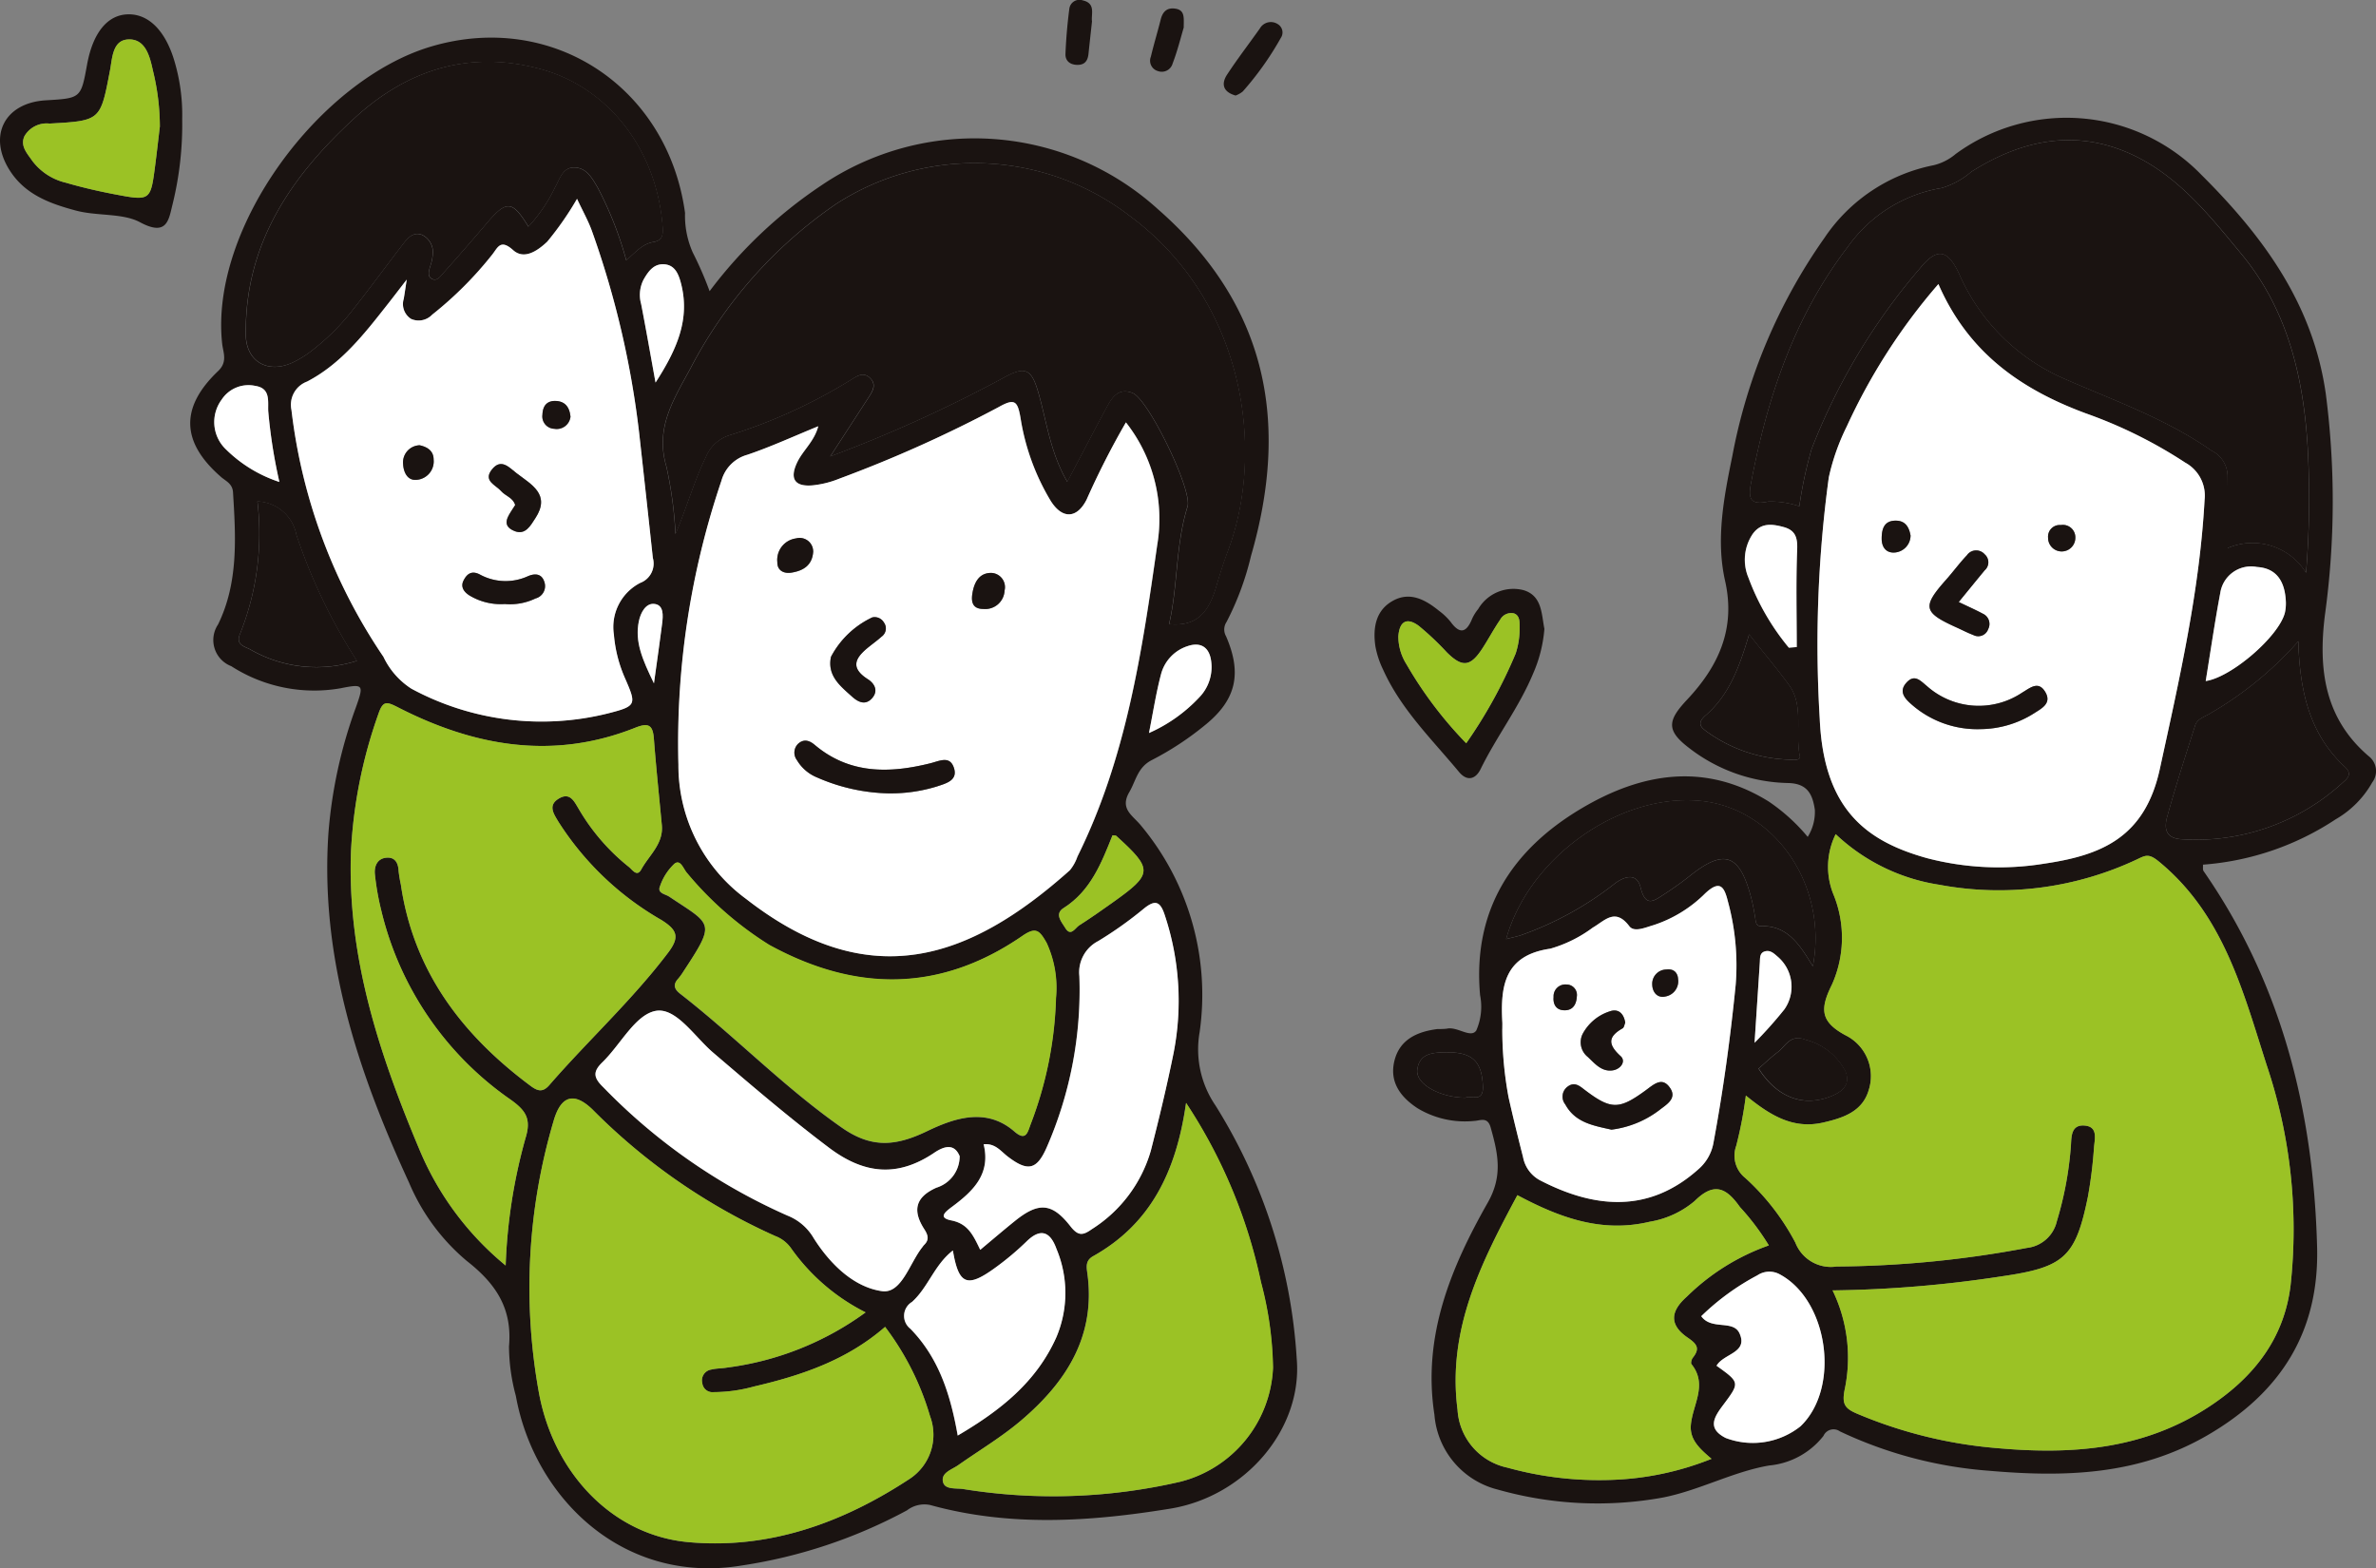 <svg xmlns="http://www.w3.org/2000/svg" xmlns:xlink="http://www.w3.org/1999/xlink" width="169.067" height="111.604" viewBox="0 0 169.067 111.604">
  <rect x="0" y="0" width="169.067" height="111.604" fill="#808080" stroke="none"/>
  <defs>
    <clipPath id="clip-path">
      <rect id="長方形_772" data-name="長方形 772" width="169.067" height="111.604" transform="translate(0 0)" fill="none"/>
    </clipPath>
  </defs>
  <g id="グループ_417" data-name="グループ 417" transform="translate(0 -0.001)">
    <g id="グループ_416" data-name="グループ 416" transform="translate(0 0.001)" clip-path="url(#clip-path)">
      <path id="パス_6008" data-name="パス 6008" d="M160.226,42.433a32.46,32.46,0,0,1,7.936-7.521,19.414,19.414,0,0,1,23.973,1.68c7.769,6.8,9.386,15.134,6.618,24.685a20.252,20.252,0,0,1-1.738,4.688.965.965,0,0,0-.036,1.013c1.143,2.635.743,4.51-1.478,6.313a21.3,21.3,0,0,1-3.785,2.492c-1.035.522-1.141,1.469-1.615,2.282-.705,1.21.235,1.658.826,2.386A18.8,18.8,0,0,1,195.1,95.159a7.077,7.077,0,0,0,1.131,5.217,38.345,38.345,0,0,1,5.779,18.017c.429,5-3.658,9.8-9,10.671-5.689.927-11.414,1.308-17.079-.259a2.028,2.028,0,0,0-1.651.378,36.014,36.014,0,0,1-11.745,3.924c-8.51,1.412-14.8-4.886-16.088-12.064a13.737,13.737,0,0,1-.489-3.525c.245-2.713-.945-4.471-3-6.08a14.737,14.737,0,0,1-4.111-5.574c-3.634-7.878-6.329-15.976-5.741-24.828a33.637,33.637,0,0,1,1.958-8.994c.576-1.631.548-1.685-1.108-1.356a10.913,10.913,0,0,1-7.759-1.575,1.991,1.991,0,0,1-.94-2.97c1.458-2.986,1.26-6.2,1.064-9.4-.038-.62-.5-.792-.846-1.09-2.839-2.464-2.95-4.936-.213-7.544.693-.66.355-1.323.287-1.942-.906-8.269,6.951-18.814,14.882-21.155,8.622-2.545,16.825,2.885,18.054,11.845a6.443,6.443,0,0,0,.552,2.823,25.015,25.015,0,0,1,1.2,2.758m29.628,9.327a58.161,58.161,0,0,0-2.8,5.5c-.7,1.379-1.744,1.384-2.56.075a16.346,16.346,0,0,1-2.142-5.9c-.208-1.193-.411-1.407-1.542-.77a91.9,91.9,0,0,1-11.351,5.1,6.9,6.9,0,0,1-1.873.473c-1.313.123-1.687-.473-1.113-1.657.406-.838,1.2-1.464,1.489-2.545-1.792.732-3.392,1.47-5.053,2.031a2.637,2.637,0,0,0-1.833,1.834,58.13,58.13,0,0,0-3.065,20.221,11.771,11.771,0,0,0,4.806,9.542c8.748,6.818,15.85,4.393,23.047-2.033a3.129,3.129,0,0,0,.538-.971c3.465-6.986,4.593-14.547,5.675-22.161a11.122,11.122,0,0,0-2.224-8.74M138.685,41.588c-.641.832-.965,1.26-1.3,1.682-1.677,2.13-3.337,4.3-5.8,5.586a1.76,1.76,0,0,0-1.109,2.02,39.464,39.464,0,0,0,6.546,17.569,5.46,5.46,0,0,0,1.987,2.265,19.506,19.506,0,0,0,13.974,1.762c2.054-.523,2.047-.623,1.235-2.486a9.617,9.617,0,0,1-.8-3.125,3.533,3.533,0,0,1,1.871-3.679,1.471,1.471,0,0,0,.9-1.779q-.472-4.438-.972-8.872a64.8,64.8,0,0,0-3.346-14.346c-.26-.74-.656-1.433-1.076-2.335a22.023,22.023,0,0,1-2.119,3.048c-.713.677-1.656,1.3-2.431.6-.929-.835-1.1-.142-1.516.359a26.187,26.187,0,0,1-4.243,4.238,1.327,1.327,0,0,1-1.5.3,1.253,1.253,0,0,1-.523-1.425c.055-.312.1-.627.216-1.386m47,14.4c1-1.887,1.911-3.648,2.855-5.393.376-.695.852-1.3,1.795-.919,1.139.465,4.263,6.936,3.907,8.073-.861,2.745-.68,5.633-1.313,8.371,2.192.218,2.9-1.126,3.382-2.762.241-.826.5-1.649.807-2.454,2.636-7.006,1.3-17.691-6.97-23.818a18.134,18.134,0,0,0-20.879-.889,32.15,32.15,0,0,0-10.411,11.748c-1.216,2.24-2.514,4.238-1.695,6.979a29.51,29.51,0,0,1,.644,4.784c.8-1.872,1.31-3.736,2.161-5.482a2.693,2.693,0,0,1,1.73-1.562,37.626,37.626,0,0,0,8.51-3.877c.485-.291.939-.659,1.439-.183s.155.989-.144,1.45l-2.683,4.132a98.239,98.239,0,0,0,12.3-5.58c1.565-.876,2.018-.667,2.511,1.054.592,2.066.838,4.243,2.053,6.329M171.333,115.1a14.417,14.417,0,0,1-5.311-4.573,2.431,2.431,0,0,0-1.135-.867,43.089,43.089,0,0,1-12.985-8.995c-1.317-1.272-2.259-1-2.78.842a41.776,41.776,0,0,0-1.016,19.416c1.082,5.666,5.244,10.039,10.626,10.528,5.74.521,10.971-1.373,15.728-4.5a3.753,3.753,0,0,0,1.459-4.458,19.605,19.605,0,0,0-3.2-6.362c-2.714,2.366-5.949,3.459-9.328,4.244a10.877,10.877,0,0,1-2.879.4.723.723,0,0,1-.8-.641.777.777,0,0,1,.634-.964c.364-.09.753-.077,1.125-.142a21.342,21.342,0,0,0,9.86-3.927m-25.611-3.339a38.324,38.324,0,0,1,1.415-9.073c.428-1.372,0-1.967-1.059-2.726a22.833,22.833,0,0,1-9.216-13.5,18.639,18.639,0,0,1-.446-2.55c-.057-.573.174-1.127.847-1.171.6-.039.817.392.842.957a9.622,9.622,0,0,0,.16.96c.905,6.174,4.365,10.7,9.229,14.321.5.373.867.483,1.335-.056,2.768-3.188,5.9-6.048,8.458-9.431.839-1.109.642-1.611-.486-2.319a21.109,21.109,0,0,1-7.332-7c-.327-.554-.778-1.177.07-1.659.768-.436,1.062.23,1.362.723a14.852,14.852,0,0,0,3.585,4.16c.246.189.575.747.885.181.555-1.014,1.589-1.82,1.463-3.153-.194-2.049-.409-4.1-.566-6.149-.074-.965-.37-1.164-1.319-.786-5.844,2.329-11.45,1.332-16.858-1.432-.817-.418-1.094-.521-1.419.436a34.264,34.264,0,0,0-1.958,9.813c-.272,7.545,2.039,14.479,4.912,21.3a21.246,21.246,0,0,0,6.094,8.154m8.586-71.54c.642-.55,1.135-1.16,1.915-1.291.638-.107.71-.489.669-1.055-.407-5.57-3.908-9.926-8.6-11.23-5.038-1.4-9.5-.046-13.324,3.463-4.528,4.155-7.813,8.946-7.74,15.412.021,1.89,1.534,2.8,3.3,2a7.256,7.256,0,0,0,1.247-.746,16.5,16.5,0,0,0,3.209-3.2c1.173-1.485,2.287-3.015,3.443-4.513.332-.43.73-.887,1.35-.637a1.359,1.359,0,0,1,.758,1.336,3.267,3.267,0,0,1-.193.922c-.085.313-.206.678.12.863.357.2.6-.154.8-.381,1.043-1.172,2.078-2.351,3.092-3.548,1.423-1.679,1.83-1.662,2.985.217a11.228,11.228,0,0,0,1.9-2.808c.344-.591.527-1.427,1.39-1.4s1.25.777,1.636,1.427a25.348,25.348,0,0,1,2.035,5.171m39.834,59.969c-.7,4.953-2.568,8.639-6.612,10.907-.568.318-.471.779-.406,1.258.6,4.455-1.526,7.716-4.713,10.428-1.392,1.185-2.985,2.134-4.487,3.19-.466.327-1.258.539-1.068,1.222.148.532.946.4,1.431.474a40.068,40.068,0,0,0,15.463-.525,8.763,8.763,0,0,0,6.578-8.109,25.021,25.021,0,0,0-.855-6.083,36.957,36.957,0,0,0-5.332-12.762m-9.255-7.458a7.648,7.648,0,0,0-.665-3.917c-.514-.913-.775-1.163-1.734-.5-5.849,4.026-11.871,4-18.007.638a24.284,24.284,0,0,1-5.837-5.105c-.265-.282-.462-1.007-.9-.681a3.892,3.892,0,0,0-1.035,1.61c-.214.5.38.552.651.733,3.056,2.045,3.349,1.778,1.015,5.334a4.184,4.184,0,0,1-.381.522c-.386.426-.253.744.157,1.063,3.928,3.054,7.392,6.657,11.494,9.521,2.091,1.46,3.786,1.348,6.042.267,1.855-.889,4.192-1.768,6.237.009.816.709.937.094,1.148-.486a27.15,27.15,0,0,0,1.815-9m-6.86,11.224c-.354-.842-1.016-.756-1.794-.229-2.587,1.751-4.96,1.554-7.492-.353-2.857-2.153-5.557-4.469-8.27-6.788-1.314-1.124-2.64-3.248-4.1-2.945-1.437.3-2.474,2.4-3.753,3.644-.725.7-.621,1.125.076,1.8a41.715,41.715,0,0,0,13.084,9.114,3.753,3.753,0,0,1,1.865,1.6c1.149,1.822,2.826,3.486,4.859,3.779,1.407.2,1.967-2,2.89-3.146a1.3,1.3,0,0,1,.1-.13c.389-.37.3-.7.026-1.131-.828-1.285-.684-2.268.865-2.956a2.344,2.344,0,0,0,1.652-2.268m1.462,6.687c.886-.738,1.664-1.4,2.46-2.047,1.674-1.35,2.633-1.321,3.951.365.568.727.9.66,1.537.208a9.82,9.82,0,0,0,4.19-5.58c.59-2.3,1.143-4.6,1.614-6.927a19.3,19.3,0,0,0-.6-9.768c-.338-1.075-.7-1.211-1.58-.473a27.345,27.345,0,0,1-3.172,2.248,2.5,2.5,0,0,0-1.347,2.493,27.933,27.933,0,0,1-2.305,12.149c-.714,1.65-1.356,1.795-2.793.695-.489-.375-.887-.956-1.714-.872.525,2.12-.762,3.341-2.221,4.428-.518.386-1.047.8-.075.991,1.177.233,1.548,1.04,2.051,2.088m-1.6,13.223c2.994-1.761,5.574-3.771,7.016-6.991a8.084,8.084,0,0,0,.011-6.292c-.412-1.149-1.073-1.562-2.123-.535a20.1,20.1,0,0,1-2.233,1.875c-2,1.456-2.6,1.218-3.014-1.226-1.314,1.01-1.767,2.639-2.911,3.662a1.157,1.157,0,0,0-.108,1.911c2.041,2.091,2.855,4.714,3.364,7.6m-42.75-55.138a39.848,39.848,0,0,1-4.306-8.971,2.924,2.924,0,0,0-2.772-2.371,19.212,19.212,0,0,1-1.224,9.395c-.376.837.353.929.732,1.15a9.424,9.424,0,0,0,7.571.8M129.62,56a37.385,37.385,0,0,1-.793-5.043c-.029-.707.171-1.62-.908-1.788a2.281,2.281,0,0,0-2.408.978,2.684,2.684,0,0,0,.328,3.557A9.7,9.7,0,0,0,129.62,56m26.769-7.082c1.529-2.369,2.476-4.515,1.8-7.074-.171-.652-.433-1.291-1.2-1.336-.734-.043-1.129.516-1.461,1.1a2.38,2.38,0,0,0-.17,1.721c.339,1.738.642,3.482,1.025,5.587M188.9,81.146c-.78,1.948-1.545,3.949-3.481,5.175-.675.428-.131,1,.117,1.415.393.655.707,0,.994-.182.82-.521,1.615-1.083,2.407-1.646,2.845-2.023,2.858-2.335.224-4.726-.032-.029-.1-.016-.261-.037m2.594-7.279a10.948,10.948,0,0,0,3.568-2.527,3.091,3.091,0,0,0,.866-2.512c-.111-1.071-.751-1.458-1.672-1.148a2.862,2.862,0,0,0-1.894,1.965c-.357,1.338-.566,2.715-.868,4.222m-35.225-3.535c.239-1.735.424-2.99.581-4.248.072-.579.135-1.352-.583-1.407-.575-.044-.94.6-1.071,1.232-.3,1.456.244,2.711,1.072,4.422" transform="translate(-109.74 -21.703)" fill="#1a1311"/>
      <path id="パス_6009" data-name="パス 6009" d="M932.759,127.585a3.334,3.334,0,0,0,.51-1.936c-.164-1.116-.537-1.869-1.9-1.9a11.862,11.862,0,0,1-7.063-2.506c-1.642-1.252-1.5-1.961-.126-3.427,2.2-2.344,3.483-5.01,2.7-8.465-.661-2.935-.086-5.931.513-8.847a39.572,39.572,0,0,1,6.557-15.545,12.2,12.2,0,0,1,7.777-5.176,3.809,3.809,0,0,0,1.565-.8,13.365,13.365,0,0,1,17.46,1.462c4.473,4.447,7.978,9.269,8.876,15.617a59.274,59.274,0,0,1-.063,15.728c-.483,3.847-.036,7.353,3.107,10.042a1.339,1.339,0,0,1,.258,1.875,6.97,6.97,0,0,1-2.6,2.623,19.737,19.737,0,0,1-9.444,3.228c.014.175-.027.356.045.459,5.581,8.042,7.821,17.109,8.077,26.74.16,6.009-2.557,10.357-7.79,13.4-4.933,2.868-10.177,3-15.572,2.532a30.012,30.012,0,0,1-10.59-2.8.783.783,0,0,0-1.173.32,5.561,5.561,0,0,1-3.867,2.107c-2.6.451-4.943,1.762-7.56,2.28a26.013,26.013,0,0,1-11.733-.562A5.973,5.973,0,0,1,906.2,168.7c-.863-5.581,1.167-10.461,3.8-15.1,1.094-1.928.709-3.529.2-5.344-.22-.783-.752-.48-1.157-.462a6.532,6.532,0,0,1-4.042-.9c-1.241-.813-2.023-1.895-1.642-3.4s1.628-2.056,3.061-2.238a5.934,5.934,0,0,0,.648-.023c.754-.186,1.715.711,2.111.125a4.216,4.216,0,0,0,.27-2.513c-.541-6.036,2.256-10.339,7.2-13.28,4.258-2.531,8.776-3.333,13.339-.5a13.26,13.26,0,0,1,2.775,2.518m-4.4,18.406a28.49,28.49,0,0,1-.689,3.587,2.028,2.028,0,0,0,.648,2.279,16.74,16.74,0,0,1,3.563,4.6,2.708,2.708,0,0,0,2.926,1.7,75.58,75.58,0,0,0,13.555-1.324,2.464,2.464,0,0,0,2.128-1.909,24.708,24.708,0,0,0,1-5.409c.036-.645.031-1.454.952-1.389.973.068.748.907.692,1.521a32.38,32.38,0,0,1-.435,3.539c-.881,4.321-1.691,5.027-6.143,5.672a85.966,85.966,0,0,1-12.027,1,10.977,10.977,0,0,1,.854,7.087c-.186.973,0,1.3.846,1.667a32.333,32.333,0,0,0,10.017,2.47c5.315.476,10.44.114,15.12-2.979,3.188-2.107,5.294-4.864,5.75-8.591a36.639,36.639,0,0,0-1.7-15.691c-1.682-5.24-3.063-10.709-7.673-14.486-.71-.582-.942-.443-1.543-.155a23.068,23.068,0,0,1-14.081,1.81,13.736,13.736,0,0,1-7.369-3.6,5.234,5.234,0,0,0-.131,4.357,8.146,8.146,0,0,1-.132,6.34c-.854,1.724-.852,2.64.962,3.615a3.245,3.245,0,0,1,1.655,3.891c-.447,1.534-1.81,1.99-3.242,2.319-2.141.491-3.763-.5-5.5-1.918m13.7-57.754a42.387,42.387,0,0,0-6.517,10.125A15.712,15.712,0,0,0,934.262,102a88,88,0,0,0-.645,17.176c.282,6.506,3.377,8.728,7.61,9.914a20.167,20.167,0,0,0,8.391.394c4.031-.594,7.138-1.85,8.2-6.741,1.38-6.348,2.826-12.635,3.183-19.14a2.673,2.673,0,0,0-1.37-2.649,32.9,32.9,0,0,0-7.093-3.514c-4.58-1.695-8.343-4.29-10.479-9.2m-9.892,15.818a29.887,29.887,0,0,1,.869-4.064,44.317,44.317,0,0,1,7.7-12.855c1.2-1.487,1.964-1.414,2.795.353a14.433,14.433,0,0,0,7.37,7.431c3.6,1.585,7.318,2.873,10.6,5.173a2.025,2.025,0,0,1,1.141,1.8c.022,1.7.007,3.393.007,5.129a4.485,4.485,0,0,1,5.576,1.76,65.021,65.021,0,0,0,.117-8.91c-.3-4.987-1.413-9.762-4.675-13.725C961.4,83.4,959.118,80.526,955.792,79c-3.964-1.817-7.8-1.033-11.4,1.257a5.623,5.623,0,0,1-2.114,1.151,10.239,10.239,0,0,0-6.686,4.217c-3.8,4.967-5.713,10.715-6.861,16.772-.193,1.019-.133,1.614,1.227,1.32a6.385,6.385,0,0,1,2.212.336m-2.176,52.6a17.268,17.268,0,0,0-2.056-2.73c-.965-1.369-1.836-1.8-3.221-.429a6.606,6.606,0,0,1-3.2,1.476c-3.38.807-6.371-.265-9.414-1.892-2.558,4.772-5,9.551-4.259,15.272a4.479,4.479,0,0,0,3.539,4.117,24.416,24.416,0,0,0,7.382.875,20.961,20.961,0,0,0,7.152-1.5c-.84-.717-1.553-1.354-1.473-2.391.112-1.445,1.227-2.873.047-4.343-.065-.08,0-.344.091-.456.51-.643.339-.957-.345-1.423-1.289-.877-1.307-1.837-.084-2.922a15.8,15.8,0,0,1,5.839-3.651m-18.959-15.407a26.378,26.378,0,0,0,.448,4.871c.32,1.42.669,2.834,1.028,4.246a2.363,2.363,0,0,0,1.189,1.644c3.825,1.985,7.721,2.411,11.28-.769a3.226,3.226,0,0,0,1.084-1.911c.692-3.723,1.2-7.468,1.578-11.236a17.288,17.288,0,0,0-.553-5.914c-.258-1.045-.56-1.573-1.628-.567a9.269,9.269,0,0,1-3.7,2.259c-.585.173-1.349.513-1.688.066-1.009-1.331-1.734-.4-2.6.1a9.408,9.408,0,0,1-3.025,1.5c-3.275.468-3.554,2.676-3.412,5.252.006.108,0,.217,0,.458m.269-6.39c.522-.139.834-.192,1.124-.3a23.384,23.384,0,0,0,6.5-3.567c.671-.547,1.657-.96,1.943.2.357,1.442.956.943,1.663.487.635-.41,1.255-.849,1.846-1.32,2.45-1.954,3.548-1.564,4.364,1.579.122.469.209.948.285,1.427.043.275.047.579.414.569,1.917-.048,2.774,1.369,3.684,2.862,1.1-5.78-2.743-11.29-8.051-11.778-5.7-.524-12.149,4-13.775,9.848m56.37-21.2a25.151,25.151,0,0,1-6.232,5.109c-.4.266-.947.373-1.11.888-.684,2.155-1.387,4.306-1.985,6.485-.2.718-.2,1.516.967,1.6a15.438,15.438,0,0,0,11.583-4.082c.345-.3.588-.6.1-1.057-2.52-2.333-3.221-5.384-3.321-8.948m-41.4,51.56c1.661,1.19,1.668,1.2.483,2.779-.633.846-1.191,1.668.167,2.36a5.449,5.449,0,0,0,5.323-.829c2.874-2.743,1.977-9.033-1.537-10.848a1.526,1.526,0,0,0-1.523.1,17.347,17.347,0,0,0-4,2.912c.724,1.022,2.28.225,2.726,1.228.62,1.395-1.138,1.42-1.639,2.3m2.319-52.057c-.678,2.291-1.408,4.314-3.1,5.776-.675.585-.31.871.171,1.212a10.511,10.511,0,0,0,5.739,1.931c.294.013.868.1.794-.252-.347-1.677.3-3.585-.749-5.031-.84-1.161-1.793-2.277-2.859-3.636m32.49,3.329c1.835-.264,5.229-3.2,5.637-4.877a3.115,3.115,0,0,0,.052-.966c-.1-1.268-.666-2.189-2.037-2.273a2.218,2.218,0,0,0-2.615,1.843c-.387,2.046-.684,4.11-1.037,6.273m-29.659-2.374.556-.045c0-2.324-.059-4.651.031-6.972.033-.851-.166-1.353-.968-1.57s-1.607-.326-2.2.5a3.284,3.284,0,0,0-.3,3.1,17.069,17.069,0,0,0,2.876,4.985m-2.154,29.956c1.291,2.015,3.1,2.741,5.072,2,.824-.309,1.521-.83,1.1-1.819a4.422,4.422,0,0,0-2.83-2.235c-1.1-.426-1.409.451-1.995.893-.473.357-.9.772-1.352,1.162M908.4,146.143c.4-.189,1.3.386,1.25-.818-.074-1.743-.719-2.429-2.59-2.412-.906.009-1.962.041-2.082,1.274-.1.988,1.624,1.947,3.422,1.956m20.581-3.908a30.044,30.044,0,0,0,2.121-2.377,2.808,2.808,0,0,0-.515-3.782c-.249-.222-.5-.44-.849-.352-.406.1-.361.471-.382.787-.115,1.753-.23,3.507-.375,5.725" transform="translate(-804.132 -68.026)" fill="#1a1311"/>
      <path id="パス_6010" data-name="パス 6010" d="M12.964,16.758a23.686,23.686,0,0,1-.688,6.066c-.274,1.11-.39,2.3-2.318,1.263-1.234-.661-3.048-.424-4.559-.829-1.84-.494-3.609-1.128-4.711-2.865C-.876,17.929.33,15.585,3.266,15.412c2.493-.147,2.493-.147,2.929-2.539C6.61,10.6,7.646,9.328,9.106,9.294s2.648,1.147,3.292,3.281a13.405,13.405,0,0,1,.566,4.183m-1.591.549a16.844,16.844,0,0,0-.5-4.035c-.211-.966-.515-2.26-1.768-2.19-1.109.062-1.116,1.349-1.279,2.2-.684,3.574-.653,3.586-4.308,3.786a1.822,1.822,0,0,0-1.774.888c-.333.7.192,1.24.546,1.757a4.19,4.19,0,0,0,2.4,1.565c1.136.332,2.3.6,3.458.821,2.558.488,2.564.47,2.892-2.056.118-.911.219-1.824.329-2.737" transform="translate(0 -8.274)" fill="#1a1311"/>
      <path id="パス_6011" data-name="パス 6011" d="M903.33,384.539a9.821,9.821,0,0,1-.8,3.173c-1,2.406-2.6,4.476-3.737,6.8-.372.758-.979.882-1.538.208-1.928-2.324-4.126-4.452-5.393-7.263a6.443,6.443,0,0,1-.556-1.672c-.19-1.3.006-2.571,1.263-3.257,1.214-.662,2.3-.058,3.266.726a4.429,4.429,0,0,1,.821.783c.674.927,1.138.747,1.532-.219a3.1,3.1,0,0,1,.428-.686,2.906,2.906,0,0,1,3.22-1.352c1.342.394,1.282,1.711,1.495,2.756m-5.562,8.14a34.187,34.187,0,0,0,3.516-6.379,5.739,5.739,0,0,0,.284-1.9c0-.321.023-.821-.413-.963a.883.883,0,0,0-.97.449c-.456.661-.831,1.377-1.27,2.051-.853,1.308-1.43,1.36-2.525.277a20.162,20.162,0,0,0-1.99-1.881c-.858-.643-1.389-.324-1.463.746a3.721,3.721,0,0,0,.581,1.984,28.538,28.538,0,0,0,4.249,5.618" transform="translate(-793.437 -339.785)" fill="#1a1311"/>
      <path id="パス_6012" data-name="パス 6012" d="M794.342,19.521c-.906-.26-1.025-.837-.6-1.489.736-1.122,1.557-2.188,2.333-3.284a.9.9,0,0,1,1.269-.31.692.692,0,0,1,.216.993,21.826,21.826,0,0,1-2.7,3.8,1.769,1.769,0,0,1-.52.294" transform="translate(-706.427 -12.724)" fill="#1a1311"/>
      <path id="パス_6013" data-name="パス 6013" d="M692.733,1.528c-.089.822-.172,1.567-.25,2.312-.052.494-.273.794-.816.778-.519-.016-.841-.3-.821-.787.044-1.068.135-2.137.274-3.2a.725.725,0,0,1,.963-.6c.935.212.576.986.65,1.5" transform="translate(-615.031 -0.002)" fill="#1a1311"/>
      <path id="パス_6014" data-name="パス 6014" d="M748.255,6.811c-.216.724-.446,1.667-.792,2.565a.8.8,0,0,1-1.031.549.768.768,0,0,1-.519-1.03c.21-.887.48-1.76.7-2.644.139-.549.436-.859,1.03-.775.7.1.612.632.608,1.336" transform="translate(-664.022 -4.862)" fill="#1a1311"/>
      <path id="パス_6015" data-name="パス 6015" d="M471.468,262.185a11.122,11.122,0,0,1,2.224,8.74c-1.082,7.614-2.21,15.175-5.675,22.161a3.128,3.128,0,0,1-.538.971c-7.2,6.426-14.3,8.852-23.047,2.033a11.771,11.771,0,0,1-4.806-9.542,58.134,58.134,0,0,1,3.065-20.221,2.637,2.637,0,0,1,1.833-1.834c1.66-.56,3.261-1.3,5.053-2.031-.289,1.081-1.083,1.707-1.489,2.545-.574,1.184-.2,1.78,1.113,1.657a6.9,6.9,0,0,0,1.873-.473,91.9,91.9,0,0,0,11.351-5.1c1.131-.638,1.334-.424,1.542.77a16.342,16.342,0,0,0,2.142,5.9c.816,1.309,1.861,1.3,2.56-.075a58.209,58.209,0,0,1,2.8-5.5m-16.793,26.4a11.089,11.089,0,0,0,3.347-.491c.639-.216,1.54-.425,1.193-1.372-.3-.824-1.012-.437-1.658-.277-2.918.727-5.757.781-8.232-1.311-.383-.323-.766-.429-1.153-.1a.876.876,0,0,0-.116,1.178,2.962,2.962,0,0,0,1.448,1.246,13.256,13.256,0,0,0,5.171,1.129m-1.245-12.526a6.382,6.382,0,0,0-2.952,2.815c-.276,1.346.659,2.069,1.5,2.829.441.4.954.632,1.417.121s.2-1.046-.3-1.364c-1.351-.863-.81-1.589.108-2.32.294-.235.6-.457.879-.708a.712.712,0,0,0,.165-1,.763.763,0,0,0-.825-.369m-4.208-4.7a.962.962,0,0,0-1.212-.92,1.544,1.544,0,0,0-1.337,1.7c-.014.572.444.825,1,.738.857-.136,1.5-.529,1.552-1.518m12.105,4.1a1.38,1.38,0,0,0,1.512-1.316,1.014,1.014,0,0,0-.939-1.249c-.887-.012-1.236.7-1.356,1.491-.091.6.033,1.074.783,1.073" transform="translate(-391.355 -232.128)" fill="#fff"/>
      <path id="パス_6016" data-name="パス 6016" d="M197.029,134.652c-.118.759-.161,1.074-.216,1.386a1.253,1.253,0,0,0,.523,1.425,1.327,1.327,0,0,0,1.5-.3,26.192,26.192,0,0,0,4.243-4.238c.416-.5.587-1.194,1.516-.359.775.7,1.718.075,2.431-.6a22.023,22.023,0,0,0,2.119-3.048c.42.9.816,1.594,1.076,2.335a64.788,64.788,0,0,1,3.346,14.345q.494,4.435.972,8.872a1.471,1.471,0,0,1-.9,1.779,3.533,3.533,0,0,0-1.871,3.679,9.621,9.621,0,0,0,.8,3.125c.812,1.863.819,1.963-1.235,2.486a19.506,19.506,0,0,1-13.974-1.762,5.46,5.46,0,0,1-1.987-2.265,39.466,39.466,0,0,1-6.547-17.569,1.76,1.76,0,0,1,1.109-2.02c2.464-1.282,4.123-3.456,5.8-5.586.332-.422.656-.85,1.3-1.682m7,23.1a4.184,4.184,0,0,0,2.156-.4.908.908,0,0,0,.638-1.144c-.187-.643-.688-.647-1.167-.444a3.816,3.816,0,0,1-3.424-.111c-.6-.318-.943-.029-1.173.431s.058.835.449,1.069a4.3,4.3,0,0,0,2.521.594m.709-7.046c-.064.1-.121.184-.176.271-.354.557-.826,1.187.107,1.579.792.332,1.163-.387,1.5-.908,1.107-1.692-.281-2.392-1.334-3.2-.536-.413-1.106-1.093-1.763-.256-.63.8.27,1.085.66,1.525.312.353.859.474,1,.993m-6.8-4.251a1.221,1.221,0,0,0-1.169,1.353c.03.526.284,1.167.947,1.108a1.316,1.316,0,0,0,1.224-1.444c-.005-.642-.483-.906-1-1.018m10.738-2.02c-.059-.641-.345-1.074-.985-1.123-.662-.05-.988.308-1.011.975a.88.88,0,0,0,.842,1,.987.987,0,0,0,1.153-.847" transform="translate(-168.084 -114.767)" fill="#fff"/>
      <path id="パス_6017" data-name="パス 6017" d="M458.621,128.411c-1.215-2.086-1.461-4.262-2.053-6.329-.493-1.72-.946-1.93-2.511-1.054a98.247,98.247,0,0,1-12.3,5.58l2.683-4.132c.3-.461.657-.961.144-1.45s-.954-.108-1.439.183a37.626,37.626,0,0,1-8.51,3.877,2.693,2.693,0,0,0-1.729,1.562c-.851,1.747-1.363,3.611-2.161,5.483a29.54,29.54,0,0,0-.644-4.784c-.819-2.74.479-4.739,1.695-6.979a32.151,32.151,0,0,1,10.411-11.748,18.134,18.134,0,0,1,20.879.889c8.271,6.127,9.606,16.812,6.97,23.818-.3.805-.565,1.628-.807,2.454-.478,1.636-1.19,2.98-3.382,2.762.633-2.738.453-5.626,1.314-8.371.357-1.137-2.767-7.608-3.907-8.073-.943-.385-1.419.224-1.795.919-.945,1.745-1.859,3.506-2.855,5.393" transform="translate(-382.672 -94.127)" fill="#1a1311"/>
      <path id="パス_6018" data-name="パス 6018" d="M367.115,727.564a21.341,21.341,0,0,1-9.86,3.927c-.372.065-.761.051-1.125.142a.777.777,0,0,0-.634.964.723.723,0,0,0,.8.641,10.872,10.872,0,0,0,2.879-.4c3.378-.785,6.613-1.878,9.328-4.244a19.605,19.605,0,0,1,3.2,6.362,3.754,3.754,0,0,1-1.459,4.458c-4.758,3.129-9.988,5.023-15.728,4.5-5.382-.488-9.544-4.861-10.626-10.527a41.775,41.775,0,0,1,1.016-19.416c.521-1.846,1.463-2.115,2.78-.843a43.09,43.09,0,0,0,12.985,8.995,2.431,2.431,0,0,1,1.135.867,14.415,14.415,0,0,0,5.311,4.573" transform="translate(-305.522 -634.172)" fill="#9bc225"/>
      <path id="パス_6019" data-name="パス 6019" d="M238.41,496.07a21.248,21.248,0,0,1-6.094-8.154c-2.874-6.818-5.184-13.752-4.912-21.3a34.264,34.264,0,0,1,1.958-9.813c.325-.957.6-.854,1.419-.436,5.408,2.764,11.014,3.761,16.858,1.432.948-.378,1.245-.179,1.319.786.158,2.052.373,4.1.566,6.149.126,1.333-.908,2.138-1.464,3.153-.31.567-.639.008-.885-.181a14.852,14.852,0,0,1-3.585-4.16c-.3-.493-.595-1.159-1.362-.723-.847.482-.4,1.1-.07,1.659a21.108,21.108,0,0,0,7.332,7c1.128.708,1.325,1.21.486,2.319-2.56,3.383-5.69,6.243-8.458,9.431-.468.539-.834.429-1.335.056-4.865-3.625-8.324-8.147-9.229-14.321a9.624,9.624,0,0,1-.16-.961c-.024-.565-.241-1-.842-.957-.673.044-.9.6-.847,1.171a18.624,18.624,0,0,0,.446,2.55,22.833,22.833,0,0,0,9.216,13.5c1.061.759,1.486,1.354,1.059,2.726a38.319,38.319,0,0,0-1.415,9.073" transform="translate(-202.429 -406.016)" fill="#9bc225"/>
      <path id="パス_6020" data-name="パス 6020" d="M186.429,54.162a25.347,25.347,0,0,0-2.035-5.171c-.387-.65-.778-1.4-1.636-1.427s-1.045.811-1.39,1.4a11.228,11.228,0,0,1-1.9,2.808c-1.156-1.879-1.563-1.9-2.985-.217-1.014,1.2-2.05,2.376-3.092,3.548-.2.227-.444.584-.8.381-.326-.186-.205-.55-.12-.863a3.264,3.264,0,0,0,.194-.922,1.359,1.359,0,0,0-.758-1.336c-.62-.25-1.018.207-1.35.637-1.156,1.5-2.271,3.028-3.443,4.513a16.5,16.5,0,0,1-3.209,3.2,7.26,7.26,0,0,1-1.247.746c-1.768.8-3.281-.112-3.3-2-.073-6.466,3.212-11.256,7.74-15.412,3.825-3.51,8.286-4.864,13.324-3.463,4.69,1.3,8.19,5.659,8.6,11.23.041.566-.031.948-.669,1.055-.78.131-1.273.741-1.915,1.291" transform="translate(-141.862 -35.648)" fill="#1a1311"/>
      <path id="パス_6021" data-name="パス 6021" d="M628.63,715.17a36.957,36.957,0,0,1,5.332,12.762,25.014,25.014,0,0,1,.855,6.083,8.763,8.763,0,0,1-6.578,8.109,40.071,40.071,0,0,1-15.463.525c-.486-.077-1.283.058-1.431-.474-.19-.682.6-.894,1.068-1.222,1.5-1.056,3.095-2.005,4.487-3.19,3.187-2.712,5.31-5.973,4.713-10.428-.064-.479-.161-.94.406-1.258,4.044-2.267,5.909-5.953,6.612-10.907" transform="translate(-544.229 -636.687)" fill="#9bc225"/>
      <path id="パス_6022" data-name="パス 6022" d="M455.808,568.922a27.106,27.106,0,0,1-1.813,9c-.211.58-.332,1.195-1.148.486-2.045-1.777-4.382-.9-6.237-.009-2.256,1.082-3.951,1.193-6.042-.267-4.1-2.864-7.566-6.466-11.494-9.521-.41-.319-.543-.637-.157-1.063a4.191,4.191,0,0,0,.381-.522c2.333-3.556,2.041-3.289-1.015-5.334-.271-.181-.865-.232-.651-.733a3.893,3.893,0,0,1,1.035-1.61c.437-.326.634.4.9.682a24.289,24.289,0,0,0,5.837,5.1c6.136,3.362,12.158,3.388,18.007-.638.959-.66,1.22-.41,1.734.5a7.634,7.634,0,0,1,.663,3.918" transform="translate(-380.663 -497.896)" fill="#9bc225"/>
      <path id="パス_6023" data-name="パス 6023" d="M412.061,665.575a2.344,2.344,0,0,1-1.652,2.268c-1.548.688-1.692,1.671-.864,2.956.278.432.362.76-.026,1.131a1.3,1.3,0,0,0-.1.13c-.923,1.143-1.482,3.349-2.89,3.146-2.032-.293-3.709-1.957-4.859-3.779a3.753,3.753,0,0,0-1.865-1.6,41.714,41.714,0,0,1-13.084-9.114c-.7-.68-.8-1.1-.076-1.8,1.279-1.243,2.315-3.347,3.753-3.645,1.465-.3,2.79,1.822,4.1,2.945,2.713,2.319,5.412,4.636,8.27,6.788,2.531,1.907,4.9,2.1,7.491.353.778-.526,1.441-.613,1.794.229" transform="translate(-343.774 -583.325)" fill="#fff"/>
      <path id="パス_6024" data-name="パス 6024" d="M614.536,610.187c-.5-1.049-.874-1.855-2.051-2.088-.972-.193-.444-.605.075-.991,1.459-1.087,2.746-2.308,2.221-4.428.827-.085,1.225.5,1.714.872,1.437,1.1,2.078.956,2.793-.694a27.934,27.934,0,0,0,2.305-12.149,2.5,2.5,0,0,1,1.347-2.493,27.352,27.352,0,0,0,3.172-2.248c.882-.738,1.242-.6,1.58.473a19.3,19.3,0,0,1,.6,9.768c-.471,2.323-1.024,4.631-1.614,6.927a9.819,9.819,0,0,1-4.19,5.58c-.639.452-.969.518-1.537-.208-1.318-1.686-2.278-1.715-3.951-.365-.8.643-1.574,1.308-2.46,2.047" transform="translate(-544.787 -521.25)" fill="#fff"/>
      <path id="パス_6025" data-name="パス 6025" d="M590.045,814.076c-.509-2.882-1.323-5.5-3.364-7.6a1.158,1.158,0,0,1,.108-1.911c1.144-1.023,1.6-2.652,2.911-3.662.41,2.444,1.013,2.682,3.015,1.226a20.1,20.1,0,0,0,2.233-1.875c1.05-1.027,1.711-.614,2.123.535a8.085,8.085,0,0,1-.01,6.292c-1.441,3.22-4.022,5.23-7.016,6.991" transform="translate(-521.894 -711.915)" fill="#fff"/>
      <path id="パス_6026" data-name="パス 6026" d="M163.25,336.476a9.424,9.424,0,0,1-7.571-.8c-.379-.221-1.108-.312-.732-1.15a19.214,19.214,0,0,0,1.224-9.395,2.924,2.924,0,0,1,2.772,2.371,39.844,39.844,0,0,0,4.306,8.971" transform="translate(-137.85 -289.454)" fill="#1a1311"/>
      <path id="パス_6027" data-name="パス 6027" d="M143.563,256.807a9.7,9.7,0,0,1-3.781-2.3,2.684,2.684,0,0,1-.328-3.557,2.281,2.281,0,0,1,2.408-.978c1.079.168.879,1.081.908,1.788a37.365,37.365,0,0,0,.793,5.043" transform="translate(-123.684 -222.509)" fill="#fff"/>
      <path id="パス_6028" data-name="パス 6028" d="M416.1,179.747c-.383-2.105-.686-3.85-1.025-5.587a2.38,2.38,0,0,1,.17-1.721c.331-.586.727-1.146,1.461-1.1.766.045,1.028.684,1.2,1.336.671,2.56-.276,4.706-1.8,7.075" transform="translate(-369.455 -152.532)" fill="#fff"/>
      <path id="パス_6029" data-name="パス 6029" d="M690.49,541.668c.158.02.229.008.261.037,2.634,2.391,2.621,2.7-.224,4.726-.792.563-1.587,1.125-2.407,1.646-.287.183-.6.837-.994.182-.248-.414-.792-.988-.117-1.415,1.935-1.226,2.7-3.227,3.481-5.175" transform="translate(-611.326 -482.225)" fill="#9bc225"/>
      <path id="パス_6030" data-name="パス 6030" d="M745.009,424.309c.3-1.507.511-2.884.868-4.222a2.862,2.862,0,0,1,1.894-1.965c.921-.31,1.561.077,1.672,1.148a3.091,3.091,0,0,1-.866,2.512,10.948,10.948,0,0,1-3.568,2.527" transform="translate(-663.251 -372.145)" fill="#fff"/>
      <path id="パス_6031" data-name="パス 6031" d="M414.641,397.232c-.828-1.711-1.374-2.966-1.072-4.422.13-.628.5-1.276,1.071-1.232.717.055.655.828.583,1.407-.157,1.258-.342,2.513-.581,4.248" transform="translate(-368.108 -348.603)" fill="#fff"/>
      <path id="パス_6032" data-name="パス 6032" d="M1125.413,559.538c1.741,1.42,3.363,2.409,5.5,1.919,1.433-.328,2.8-.784,3.242-2.319a3.245,3.245,0,0,0-1.655-3.891c-1.814-.975-1.817-1.891-.962-3.615a8.146,8.146,0,0,0,.132-6.34,5.234,5.234,0,0,1,.131-4.357,13.734,13.734,0,0,0,7.369,3.6,23.067,23.067,0,0,0,14.081-1.81c.6-.288.833-.427,1.543.155,4.609,3.778,5.991,9.246,7.673,14.486a36.639,36.639,0,0,1,1.7,15.691c-.456,3.728-2.562,6.484-5.75,8.591-4.68,3.094-9.8,3.455-15.12,2.979a32.336,32.336,0,0,1-10.017-2.47c-.851-.367-1.032-.695-.846-1.667a10.978,10.978,0,0,0-.854-7.087,85.985,85.985,0,0,0,12.027-1c4.452-.645,5.262-1.35,6.143-5.672a32.424,32.424,0,0,0,.435-3.539c.056-.615.281-1.453-.692-1.521-.922-.064-.917.744-.952,1.389a24.7,24.7,0,0,1-1,5.409,2.465,2.465,0,0,1-2.128,1.909,75.556,75.556,0,0,1-13.555,1.324,2.707,2.707,0,0,1-2.926-1.7,16.742,16.742,0,0,0-3.563-4.6,2.028,2.028,0,0,1-.648-2.279,28.506,28.506,0,0,0,.689-3.587" transform="translate(-1001.182 -481.573)" fill="#9bc225"/>
      <path id="パス_6033" data-name="パス 6033" d="M1187.246,184.181c2.135,4.907,5.9,7.5,10.479,9.2a32.9,32.9,0,0,1,7.093,3.514,2.674,2.674,0,0,1,1.37,2.649c-.357,6.506-1.8,12.792-3.183,19.14-1.063,4.891-4.17,6.147-8.2,6.741a20.168,20.168,0,0,1-8.391-.394c-4.233-1.186-7.328-3.407-7.61-9.914a88,88,0,0,1,.645-17.176,15.709,15.709,0,0,1,1.281-3.633,42.4,42.4,0,0,1,6.517-10.125m2.975,31.676a7.214,7.214,0,0,0,3.841-1.135c.534-.341,1.257-.7.791-1.5-.491-.837-1.081-.3-1.645.033a5.547,5.547,0,0,1-6.769-.452c-.476-.39-.9-.906-1.484-.236-.559.637-.071,1.132.364,1.518a7.079,7.079,0,0,0,4.9,1.773m-1.531-9.048c.694-.848,1.267-1.555,1.847-2.256a.754.754,0,0,0,0-1.141.8.8,0,0,0-1.266.072c-.518.544-.963,1.157-1.463,1.72-1.734,1.951-1.652,2.343.743,3.421.39.176.771.377,1.171.527a.749.749,0,0,0,1.067-.415.8.8,0,0,0-.384-1.1c-.519-.276-1.058-.514-1.717-.831m-3.425-4.748c-.108-.563-.355-1.018-1-1.039-.881-.029-1.05.591-1.051,1.283,0,.627.34,1.054.986.979a1.221,1.221,0,0,0,1.069-1.223m11.725.188a.887.887,0,0,0-1.034-.912.83.83,0,0,0-.906.9.97.97,0,0,0,1.94.016" transform="translate(-1049.318 -163.969)" fill="#fff"/>
      <path id="パス_6034" data-name="パス 6034" d="M1138.154,116.932a6.383,6.383,0,0,0-2.212-.336c-1.36.294-1.42-.3-1.227-1.32,1.149-6.058,3.066-11.8,6.861-16.772a10.239,10.239,0,0,1,6.686-4.217,5.619,5.619,0,0,0,2.114-1.151c3.6-2.289,7.437-3.073,11.4-1.257,3.326,1.524,5.6,4.4,7.871,7.151,3.261,3.963,4.374,8.739,4.675,13.725a65.03,65.03,0,0,1-.116,8.91,4.485,4.485,0,0,0-5.576-1.76c0-1.737.015-3.433-.007-5.129a2.025,2.025,0,0,0-1.141-1.8c-3.278-2.3-7-3.588-10.6-5.173a14.433,14.433,0,0,1-7.37-7.431c-.83-1.768-1.591-1.84-2.795-.353a44.313,44.313,0,0,0-7.7,12.855,29.9,29.9,0,0,0-.869,4.064" transform="translate(-1010.119 -80.902)" fill="#1a1311"/>
      <path id="パス_6035" data-name="パス 6035" d="M966.118,775.183a15.8,15.8,0,0,0-5.838,3.651c-1.224,1.085-1.205,2.045.084,2.922.685.466.856.78.346,1.423-.089.112-.155.376-.091.456,1.18,1.47.065,2.9-.047,4.343-.08,1.037.633,1.674,1.473,2.391a20.958,20.958,0,0,1-7.152,1.5,24.414,24.414,0,0,1-7.382-.875,4.479,4.479,0,0,1-3.539-4.117c-.742-5.721,1.7-10.5,4.258-15.272,3.043,1.627,6.035,2.7,9.415,1.892a6.606,6.606,0,0,0,3.2-1.476c1.385-1.375,2.256-.94,3.221.429a17.279,17.279,0,0,1,2.056,2.73" transform="translate(-840.258 -686.554)" fill="#9bc225"/>
      <path id="パス_6036" data-name="パス 6036" d="M973.879,584.681c0-.242.005-.35,0-.458-.142-2.576.137-4.784,3.412-5.252a9.409,9.409,0,0,0,3.024-1.5c.866-.5,1.591-1.432,2.6-.1.339.447,1.1.107,1.688-.066a9.269,9.269,0,0,0,3.7-2.259c1.068-1.006,1.369-.478,1.627.567a17.286,17.286,0,0,1,.553,5.914c-.373,3.769-.886,7.514-1.578,11.236a3.227,3.227,0,0,1-1.085,1.911c-3.559,3.18-7.455,2.754-11.28.769a2.364,2.364,0,0,1-1.189-1.644c-.359-1.411-.709-2.825-1.028-4.246a26.378,26.378,0,0,1-.448-4.871m7.762,7.167a7.07,7.07,0,0,0,3.42-1.4c.468-.37,1.258-.8.765-1.547-.565-.862-1.166-.274-1.758.157-1.935,1.412-2.483,1.384-4.5-.171-.344-.266-.651-.381-1.016-.123a.882.882,0,0,0-.193,1.289c.709,1.306,2.019,1.508,3.277,1.793m.986-7.616c-.11-.676-.511-1.021-1.128-.791a3.336,3.336,0,0,0-1.915,1.623,1.335,1.335,0,0,0,.378,1.611c.5.47.977,1.067,1.763.958.569-.078.979-.644.573-1.015-.9-.821-.921-1.375.139-1.977.111-.063.134-.281.189-.408m3.768-3.046a.684.684,0,0,0-.844-.733,1.018,1.018,0,0,0-1,1.064c.008.52.336.991.94.855a1.1,1.1,0,0,0,.908-1.187m-8.865,1.225c-.046.5.163.883.652.936.65.07.966-.335,1-.966a.744.744,0,0,0-.742-.862.838.838,0,0,0-.91.892" transform="translate(-866.979 -511.459)" fill="#fff"/>
      <path id="パス_6037" data-name="パス 6037" d="M976.571,528.773c1.625-5.843,8.076-10.372,13.775-9.848,5.308.488,9.156,6,8.051,11.778-.91-1.493-1.767-2.91-3.684-2.862-.367.009-.371-.294-.414-.569-.075-.479-.163-.958-.285-1.427-.816-3.144-1.914-3.533-4.364-1.58-.591.471-1.211.91-1.846,1.32-.706.456-1.306.956-1.663-.487-.286-1.157-1.272-.744-1.943-.2a23.384,23.384,0,0,1-6.5,3.567c-.29.112-.6.165-1.124.3" transform="translate(-869.402 -461.941)" fill="#1a1311"/>
      <path id="パス_6038" data-name="パス 6038" d="M1413.775,415.813c.1,3.563.8,6.615,3.321,8.948.49.453.247.76-.1,1.057a15.437,15.437,0,0,1-11.583,4.082c-1.164-.088-1.164-.886-.967-1.6.6-2.179,1.3-4.33,1.985-6.485.164-.515.714-.622,1.11-.888a25.148,25.148,0,0,0,6.232-5.109" transform="translate(-1250.236 -370.182)" fill="#1a1311"/>
      <path id="パス_6039" data-name="パス 6039" d="M1104.2,831.284c.5-.88,2.259-.906,1.639-2.3-.446-1-2-.206-2.726-1.228a17.347,17.347,0,0,1,4-2.912,1.527,1.527,0,0,1,1.524-.1c3.514,1.815,4.411,8.105,1.537,10.848a5.449,5.449,0,0,1-5.323.829c-1.358-.691-.8-1.513-.167-2.36,1.185-1.583,1.178-1.588-.483-2.779" transform="translate(-982.058 -734.092)" fill="#fff"/>
      <path id="パス_6040" data-name="パス 6040" d="M1106.035,411.289c1.066,1.359,2.019,2.475,2.859,3.636,1.046,1.446.4,3.354.749,5.031.074.356-.5.265-.794.252a10.511,10.511,0,0,1-5.739-1.931c-.48-.341-.845-.627-.171-1.212,1.687-1.462,2.418-3.485,3.1-5.776" transform="translate(-981.573 -366.154)" fill="#1a1311"/>
      <path id="パス_6041" data-name="パス 6041" d="M1430.208,375.715c.353-2.164.65-4.227,1.037-6.273a2.218,2.218,0,0,1,2.615-1.843c1.371.084,1.937,1,2.037,2.273a3.112,3.112,0,0,1-.052.966c-.408,1.681-3.8,4.613-5.637,4.877" transform="translate(-1273.256 -327.251)" fill="#fff"/>
      <path id="パス_6042" data-name="パス 6042" d="M1134.6,349.064a17.07,17.07,0,0,1-2.876-4.985,3.284,3.284,0,0,1,.3-3.1c.589-.827,1.384-.72,2.2-.5s1,.718.968,1.569c-.09,2.321-.031,4.648-.031,6.972l-.556.045" transform="translate(-1007.31 -302.974)" fill="#fff"/>
      <path id="パス_6043" data-name="パス 6043" d="M1140.317,675.365c.45-.39.879-.805,1.352-1.163.586-.442.9-1.319,2-.893a4.423,4.423,0,0,1,2.829,2.235c.417.99-.281,1.51-1.1,1.819-1.975.742-3.781.016-5.072-2" transform="translate(-1015.178 -599.319)" fill="#1a1311"/>
      <path id="パス_6044" data-name="パス 6044" d="M922.333,685.636c-1.8-.009-3.518-.967-3.422-1.956.119-1.233,1.176-1.265,2.082-1.274,1.871-.018,2.516.669,2.59,2.411.051,1.2-.846.628-1.25.818" transform="translate(-818.066 -607.519)" fill="#1a1311"/>
      <path id="パス_6045" data-name="パス 6045" d="M1137.667,623.233c.145-2.218.26-3.971.375-5.725.021-.315-.024-.683.382-.787.348-.088.6.13.849.352a2.808,2.808,0,0,1,.515,3.782,30.056,30.056,0,0,1-2.121,2.377" transform="translate(-1012.819 -549.025)" fill="#fff"/>
      <path id="パス_6046" data-name="パス 6046" d="M24.681,31.8c-.109.912-.21,1.826-.329,2.737-.328,2.526-.334,2.544-2.892,2.056-1.163-.222-2.322-.49-3.458-.821a4.19,4.19,0,0,1-2.4-1.565c-.354-.518-.879-1.055-.546-1.757a1.822,1.822,0,0,1,1.774-.888c3.656-.2,3.625-.212,4.308-3.786.163-.85.17-2.137,1.279-2.2,1.252-.07,1.556,1.223,1.768,2.19a16.844,16.844,0,0,1,.5,4.035" transform="translate(-13.309 -22.769)" fill="#9bc225"/>
      <path id="パス_6047" data-name="パス 6047" d="M911.468,406.722a28.54,28.54,0,0,1-4.249-5.618,3.72,3.72,0,0,1-.581-1.984c.074-1.07.6-1.389,1.463-.746a20.154,20.154,0,0,1,1.99,1.881c1.095,1.083,1.672,1.032,2.525-.277.439-.674.814-1.39,1.27-2.051a.883.883,0,0,1,.97-.449c.436.142.415.642.413.963a5.739,5.739,0,0,1-.284,1.9,34.191,34.191,0,0,1-3.516,6.379" transform="translate(-807.138 -353.829)" fill="#9bc225"/>
      <path id="パス_6048" data-name="パス 6048" d="M521.91,484.04a13.3,13.3,0,0,1-5.17-1.131,2.963,2.963,0,0,1-1.449-1.246.876.876,0,0,1,.116-1.178c.387-.326.77-.22,1.153.1,2.475,2.092,5.314,2.038,8.232,1.311.646-.161,1.356-.548,1.658.277.347.947-.554,1.156-1.193,1.372a11.161,11.161,0,0,1-3.347.493" transform="translate(-458.59 -427.579)" fill="#1a1311"/>
      <path id="パス_6049" data-name="パス 6049" d="M541.306,400.247a.763.763,0,0,1,.825.369.712.712,0,0,1-.165,1c-.279.251-.585.474-.879.708-.918.731-1.459,1.457-.108,2.32.5.318.769.843.3,1.364s-.977.275-1.417-.121c-.845-.759-1.78-1.483-1.5-2.829a6.382,6.382,0,0,1,2.952-2.815" transform="translate(-479.231 -356.315)" fill="#1a1311"/>
      <path id="パス_6050" data-name="パス 6050" d="M506.616,349.869c-.056.988-.7,1.382-1.552,1.518-.553.088-1.011-.166-1-.738a1.544,1.544,0,0,1,1.337-1.7.962.962,0,0,1,1.212.92" transform="translate(-448.75 -310.637)" fill="#1a1311"/>
      <path id="パス_6051" data-name="パス 6051" d="M631.049,374.066c-.75,0-.874-.478-.783-1.074.12-.791.469-1.5,1.356-1.491a1.014,1.014,0,0,1,.939,1.249,1.382,1.382,0,0,1-1.512,1.317" transform="translate(-561.077 -330.731)" fill="#1a1311"/>
      <path id="パス_6052" data-name="パス 6052" d="M302.813,373.587a4.3,4.3,0,0,1-2.521-.594c-.39-.235-.683-.6-.448-1.069s.569-.75,1.173-.431a3.817,3.817,0,0,0,3.424.111c.479-.2.98-.2,1.167.444a.908.908,0,0,1-.638,1.144,4.184,4.184,0,0,1-2.156.4" transform="translate(-266.863 -330.605)" fill="#1a1311"/>
      <path id="パス_6053" data-name="パス 6053" d="M318.788,303.808c-.144-.519-.691-.639-1-.992-.389-.44-1.29-.722-.66-1.525.657-.837,1.226-.158,1.763.256,1.054.812,2.441,1.511,1.334,3.2-.34.521-.711,1.24-1.5.908-.933-.391-.461-1.022-.107-1.578.055-.087.112-.173.176-.271" transform="translate(-282.131 -267.872)" fill="#1a1311"/>
      <path id="パス_6054" data-name="パス 6054" d="M262.553,288.723c.519.112,1,.376,1,1.018a1.316,1.316,0,0,1-1.224,1.444c-.664.059-.917-.582-.947-1.108a1.221,1.221,0,0,1,1.169-1.353" transform="translate(-232.697 -257.039)" fill="#1a1311"/>
      <path id="パス_6055" data-name="パス 6055" d="M353.709,261.173a.987.987,0,0,1-1.153.847.88.88,0,0,1-.842-1c.023-.667.349-1.025,1.011-.975.64.049.925.482.985,1.123" transform="translate(-313.116 -231.509)" fill="#1a1311"/>
      <path id="パス_6056" data-name="パス 6056" d="M1239.2,443.5a7.08,7.08,0,0,1-4.9-1.773c-.435-.386-.922-.88-.363-1.518.588-.67,1.008-.154,1.484.236a5.547,5.547,0,0,0,6.769.452c.565-.332,1.154-.87,1.646-.033.467.8-.257,1.159-.791,1.5a7.214,7.214,0,0,1-3.841,1.135" transform="translate(-1098.296 -391.612)" fill="#1a1311"/>
      <path id="パス_6057" data-name="パス 6057" d="M1253.21,360.539c.659.316,1.2.555,1.717.831a.8.8,0,0,1,.384,1.1.749.749,0,0,1-1.067.415c-.4-.149-.781-.351-1.171-.527-2.394-1.078-2.476-1.471-.743-3.421.5-.563.945-1.175,1.464-1.72a.8.8,0,0,1,1.267-.072.754.754,0,0,1,0,1.141c-.58.7-1.153,1.408-1.847,2.256" transform="translate(-1113.838 -317.699)" fill="#1a1311"/>
      <path id="パス_6058" data-name="パス 6058" d="M1222.14,338.669a1.221,1.221,0,0,1-1.069,1.223c-.645.075-.986-.352-.986-.979,0-.691.17-1.312,1.051-1.283.649.021.9.477,1,1.039" transform="translate(-1086.192 -300.578)" fill="#1a1311"/>
      <path id="パス_6059" data-name="パス 6059" d="M1329.915,341.413a.97.97,0,0,1-1.94-.016.83.83,0,0,1,.906-.9.887.887,0,0,1,1.034.912" transform="translate(-1182.242 -303.134)" fill="#1a1311"/>
      <path id="パス_6060" data-name="パス 6060" d="M1016.719,705.045c-1.258-.285-2.568-.487-3.277-1.793a.883.883,0,0,1,.193-1.289c.365-.258.672-.143,1.016.122,2.012,1.555,2.56,1.583,4.5.171.592-.432,1.192-1.019,1.758-.157.493.751-.3,1.176-.765,1.547a7.069,7.069,0,0,1-3.42,1.4" transform="translate(-902.057 -624.656)" fill="#1a1311"/>
      <path id="パス_6061" data-name="パス 6061" d="M1028.083,656.139c-.055.127-.078.345-.189.408-1.06.6-1.038,1.156-.139,1.977.406.371,0,.937-.573,1.015-.786.109-1.26-.488-1.764-.958a1.335,1.335,0,0,1-.378-1.611,3.335,3.335,0,0,1,1.914-1.623c.617-.23,1.017.115,1.128.791" transform="translate(-912.435 -583.366)" fill="#1a1311"/>
      <path id="パス_6062" data-name="パス 6062" d="M1073.176,629.37a1.1,1.1,0,0,1-.906,1.185c-.6.136-.932-.335-.94-.855a1.018,1.018,0,0,1,1-1.065c.536-.059.811.2.842.734" transform="translate(-953.762 -559.642)" fill="#1a1311"/>
      <path id="パス_6063" data-name="パス 6063" d="M1007.321,639.3a.839.839,0,0,1,.911-.891.744.744,0,0,1,.742.862c-.034.631-.35,1.036-1,.966-.489-.053-.7-.439-.654-.938" transform="translate(-896.772 -568.349)" fill="#1a1311"/>
    </g>
  </g>
</svg>
